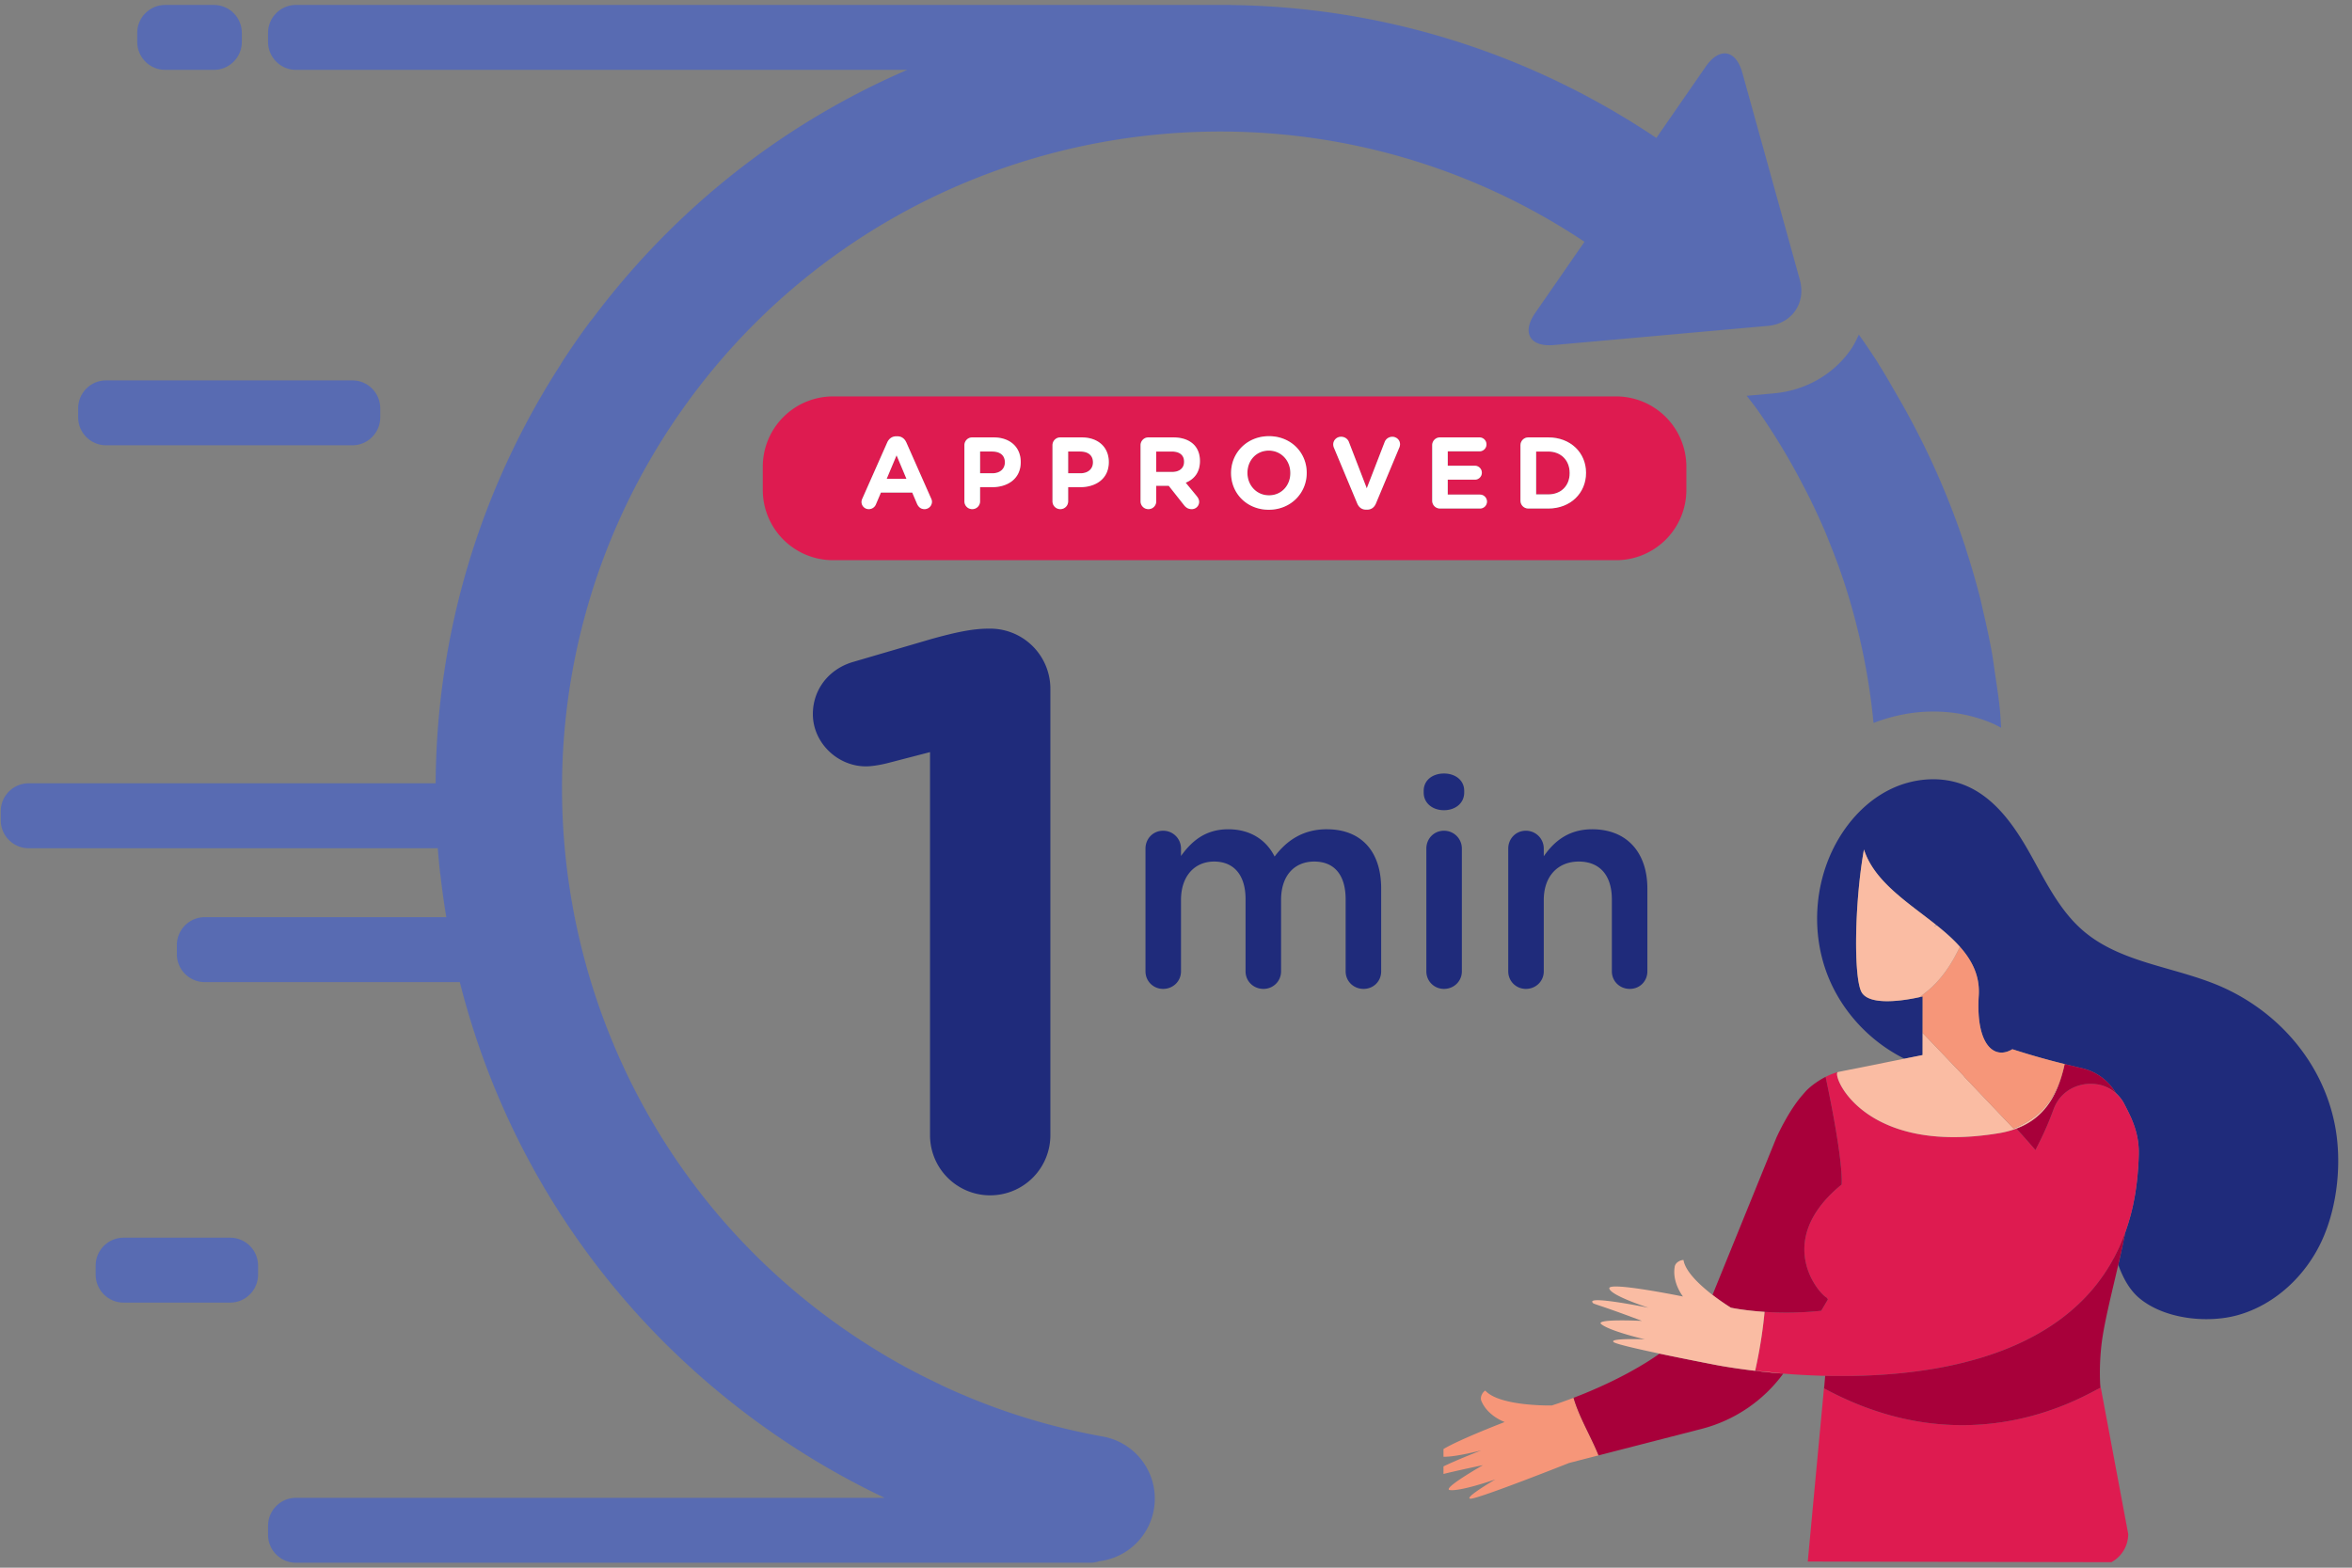 <svg xmlns="http://www.w3.org/2000/svg" width="150" height="100" viewBox="0 0 150 100">
    <rect x="0" y="0" width="150" height="100" fill="#808080" stroke="none"/>
    <g fill="none" fill-rule="evenodd">
        <path fill="#586BB2" d="M6.762 28.405h15.712c.977 0 1.777-.8 1.777-1.777v-.587c0-.978-.8-1.778-1.777-1.778H6.762c-.978 0-1.778.8-1.778 1.778v.587c0 .977.8 1.777 1.778 1.777zM14.681 78.949H7.877c-.977 0-1.777.8-1.777 1.777v.587c0 .978.8 1.778 1.777 1.778h6.804c.978 0 1.778-.8 1.778-1.778v-.587c0-.977-.8-1.777-1.778-1.777zM10.53 4.457h3.116c.977 0 1.777-.8 1.777-1.778v-.587c0-.977-.8-1.777-1.777-1.777h-3.117c-.977 0-1.777.8-1.777 1.777v.587c0 .978.8 1.778 1.777 1.778z"/>
        <path fill="#586BB2" d="M70.349 91.637a41.529 41.529 0 0 1-10.314-3.278c-.038-.02-.074-.044-.115-.062-.77-.362-1.539-.752-2.284-1.157l-.012-.007a42.754 42.754 0 0 1-4.001-2.5C34.708 71.307 30.16 45.077 43.485 26.162a41.767 41.767 0 0 1 10.313-10.26l.145-.101c13.775-9.492 32.48-10.132 47.108-.378l-3.142 4.54c-.874 1.263-.336 2.184 1.193 2.046l13.646-1.222c1.532-.138 2.447-1.462 2.036-2.94l-3.665-13.204c-.41-1.48-1.46-1.657-2.335-.394l-3.149 4.55C97.505 3.342 88.145.444 78.531.321c-.022 0-.043-.006-.066-.006h-59.59c-.978 0-1.778.8-1.778 1.777v.587c0 .978.8 1.778 1.778 1.778h38.982c-7.912 3.42-14.811 8.844-20.083 15.89-.058.07-.118.137-.172.21a49.602 49.602 0 0 0-1.738 2.508c-.042.064-.076.128-.113.193-5.198 8.054-7.917 17.262-7.967 26.707H1.827c-.978 0-1.778.8-1.778 1.778v.587c0 .977.8 1.777 1.778 1.777h26.092c.04.513.087 1.025.142 1.533.006.065.02.126.03.19.1.891.225 1.784.373 2.675H13.057c-.978 0-1.778.8-1.778 1.778v.587c0 .977.8 1.777 1.778 1.777h16.268c2.232 8.838 6.775 16.782 13.19 23.137l.051.053.02.016a50.686 50.686 0 0 0 13.828 9.69h-37.54c-.977 0-1.777.8-1.777 1.778v.587c0 .977.8 1.777 1.778 1.777H69.55c.195 0 .38-.04.556-.098a4.022 4.022 0 0 0 .242-7.95z"/>
        <path fill="#586BB2" d="M111.399 25.246c.23.308.473.6.696.917a41.768 41.768 0 0 1 2.89 4.782c.145.276.29.553.429.832.367.749.717 1.503 1.037 2.266.066.156.125.313.188.47.32.787.619 1.579.887 2.378l.056.163a41.918 41.918 0 0 1 1.904 9.064c1.22-.473 2.515-.73 3.805-.73 1.27 0 2.491.234 3.632.695.246.099.47.22.7.336-.026-.419-.046-.838-.09-1.254-.074-.727-.189-1.446-.295-2.168-.068-.46-.124-.922-.206-1.38a49.56 49.56 0 0 0-.53-2.519c-.072-.313-.136-.627-.215-.939a49.036 49.036 0 0 0-.795-2.773c-.063-.198-.12-.396-.185-.593a49.745 49.745 0 0 0-1.08-2.951c-.044-.108-.085-.216-.13-.324a49.842 49.842 0 0 0-1.372-3.058l-.064-.13A50.414 50.414 0 0 0 121 25.237l-.002-.006c-.385-.66-.753-1.327-1.169-1.972-.037-.065-.07-.13-.112-.193-.343-.528-.7-1.056-1.062-1.572-.035-.05-.072-.098-.107-.147-.15.318-.297.639-.499.931-1.112 1.608-2.902 2.633-4.913 2.813l-1.736.156z"/>
        <path fill="#1F2B7B" d="M122.618 64.194v-.634c-.002 0-3.192.82-3.872-.234-.541-.838-.484-5.705.129-9.14.66 2.062 2.822 3.388 4.63 4.835l.014.01c.54.434 1.048.88 1.474 1.36.778.876 1.283 1.866 1.203 3.115-.198 3.099.96 4.134 2.145 3.422.894.287 2.1.65 3.334.946l1.146.274a3.38 3.38 0 0 1 2.139 1.612c.209.189.394.416.536.694.14.276.306.588.458.945.1.239.195.496.271.776a5.04 5.04 0 0 1 .177 1.414v.006c-.005.268-.017.53-.033.79-.005.083-.012.164-.018.247a17.7 17.7 0 0 1-.076.794c-.02.17-.043.336-.068.5-.012.08-.023.16-.036.238a15.18 15.18 0 0 1-.114.603l-.019.098c-.05.23-.104.453-.163.674-.016.06-.034.119-.051.179a13.457 13.457 0 0 1-.212.682c-.024.07-.046.142-.071.211a62.526 62.526 0 0 1-.447 2.068c.304.844.721 1.606 1.341 2.126 1.607 1.348 4.377 1.627 6.313 1.076 2.35-.668 4.29-2.5 5.317-4.716 1.028-2.217 1.315-5.125.82-7.518-.78-3.785-3.404-6.904-6.896-8.56-2.987-1.415-6.617-1.558-9.127-3.71-1.54-1.319-2.432-3.217-3.428-4.983-.997-1.767-2.25-3.547-4.13-4.306-1.53-.618-3.32-.453-4.796.284-1.477.737-2.65 2.006-3.435 3.459-1.373 2.543-1.566 5.695-.512 8.387.898 2.295 2.69 4.217 4.893 5.314l1.16-.232.004-3.106z"/>
        <path fill="#DE1B50" d="M114.926 69.88l.075-.085-.075.086zM112.714 73.988zM115.824 69.054a6.26 6.26 0 0 1 .563-.344 4.44 4.44 0 0 0-.563.344z"/>
        <path fill="#DE1B50" fill-rule="nonzero" d="M117.45 75.558c-4.35 3.556-1.509 6.926-.938 7.226l.062.106-.426.722-.097.01-.391.036-.15.012c-.164.012-.324.022-.483.03l-.197.009c-.101.004-.2.008-.3.01l-.207.005a22.02 22.02 0 0 1-.631.002l-.215-.003-.238-.007-.162-.006a21.474 21.474 0 0 1-.54-.028 30.185 30.185 0 0 1-.601 3.76c.818.097 1.798.192 2.888.255l.094.006a50.769 50.769 0 0 0 .777.036l.205.008.281.01.217.004-1.107 11.847 19.36.042a2.041 2.041 0 0 0 1.077-1.8l-1.79-9.559.011.234c-1.045.498-8.306 5.082-17.615.036l.071-.8.1.003a47.106 47.106 0 0 0 .668.01h.22a40.848 40.848 0 0 0 .897-.009l.187-.004c.368-.009.742-.024 1.119-.044l.14-.008a36.743 36.743 0 0 0 1.047-.076l.134-.011c.396-.036.794-.08 1.193-.13l.068-.01c.174-.022.348-.046.522-.072l.126-.02c.163-.024.326-.05.488-.078l.113-.019c.405-.07.81-.15 1.212-.24l.009-.001c.192-.043.383-.088.574-.135.034-.01.069-.018.103-.027.165-.041.33-.085.493-.13l.108-.03c.183-.051.366-.105.548-.161l.026-.009c.393-.122.781-.256 1.164-.401l.093-.036a18.363 18.363 0 0 0 1.057-.448l.065-.03c.366-.17.724-.355 1.073-.552l.086-.05a14.65 14.65 0 0 0 .938-.586l.09-.062c.326-.226.642-.465.945-.72l.078-.067a12.345 12.345 0 0 0 .793-.74l.101-.103c.127-.132.251-.268.372-.407l.024-.027c.132-.152.26-.31.385-.47l.065-.087c.098-.128.194-.26.287-.393l.099-.146c.082-.121.161-.244.239-.37l.095-.154c.084-.141.165-.285.245-.432.019-.035.04-.07.058-.106.098-.184.191-.373.28-.567l.046-.103c.07-.158.14-.318.205-.482l.074-.192c.028-.073.057-.144.084-.218.025-.069.047-.14.07-.21a13.086 13.086 0 0 0 .213-.683c.017-.06.035-.119.051-.18.059-.22.114-.444.163-.673l.02-.098c.04-.197.079-.398.113-.603.013-.078.024-.158.036-.238a16.352 16.352 0 0 0 .144-1.294c.006-.083.013-.164.018-.248.016-.259.028-.521.033-.79v-.005a5.022 5.022 0 0 0-.177-1.414 6.016 6.016 0 0 0-.271-.776c-.152-.357-.318-.67-.458-.945a2.392 2.392 0 0 0-2.007-1.313c-.92-.06-1.87.37-2.358 1.258-.061.11-.115.229-.16.354-.141.384-.293.762-.453 1.133-.22.506-.46.994-.706 1.473-.381-.44-.787-.901-1.214-1.37a5.858 5.858 0 0 1-1.092.291c-8.726 1.458-10.725-3.773-10.293-3.897a4.646 4.646 0 0 0-.785.308c.018.086 1.12 5.131 1.023 6.867zm-.105 7.89zm-.646.098zm8.783-3.942zm.596-.578zm-1.406 1.269zm.69-.58zm-6.664 3.454zm5.351-2.407zm-.596.402zm-.754.447zm-.616.326zm-.739.342zm-.654.267zm-.634.229zm-.747.23zm-1.8.414z"/>
        <path fill="#DE1B50" d="M122.614 67.3l-1.16.232-4.241.851z"/>
        <path fill="#F69679" d="M113.289 72.574l-.575 1.414-3.498 8.61v.001zM105.135 86.819l.082-.053-.082.053zM101.365 88.757l.045-.02-.045.02zM101.895 88.527l.1-.044-.1.044zM104.415 87.253l.15-.087-.15.087zM100.354 89.163c-.843.323-1.39.49-1.39.49s-3.33.07-4.24-.952c-.17.103-.352.41-.25.658.402.975 1.49 1.349 1.49 1.349s-2.834 1.086-3.905 1.723v.493c.79.02 2.42-.41 2.42-.41s-1.445.554-2.42 1.025v.482c.47-.115 1.237-.294 2.52-.562 0 0-2.684 1.526-2.106 1.591.726.083 2.896-.682 2.896-.682s-2.061 1.204-1.589 1.232c.472.028 6.293-2.281 6.293-2.281l1.876-.483-.019-.045c-.491-1.207-1.21-2.377-1.576-3.628zM105.844 86.346l-.136.094.137-.094h-.001zM109.905 90.67a9.342 9.342 0 0 1 0 0zM103.828 87.582l.085-.047-.085.047zM102.547 88.229l.074-.036-.074.036zM103.12 87.949l.133-.067-.132.067zM100.811 88.984l.047-.018-.047.018zM116.574 82.89l-.426.722z"/>
        <path fill="#A8003A" d="M113.728 87.621c-2.608-.211-4.359-.565-4.359-.565s-1.817-.349-3.524-.71l-.137.094c-.162.111-.326.22-.491.326l-.082.053c-.189.12-.38.234-.57.347l-.15.087c-.167.096-.335.19-.502.282l-.085.047c-.193.104-.385.204-.575.3l-.132.067c-.169.084-.335.166-.5.244l-.074.036c-.188.089-.372.173-.553.254l-.1.044c-.165.074-.327.144-.484.21l-.045.02c-.175.074-.345.144-.507.209l-.047.018-.457.18c.366 1.25 1.085 2.42 1.576 3.627l.02.045 6.57-1.69a9.342 9.342 0 0 0 5.208-3.525zM109.216 82.599a14.42 14.42 0 0 0 1.173.816s.826.18 2.148.267c.17.011.352.02.54.028l.162.006a20.49 20.49 0 0 0 1.084.008c.068 0 .138-.003.207-.005.099-.002.199-.006.3-.01l.197-.009c.159-.008.319-.018.482-.03l.15-.012c.13-.01.26-.023.392-.036l.097-.01.426-.722-.062-.106c-.57-.3-3.413-3.67.939-7.226.096-1.736-1.005-6.781-1.023-6.867l-.001-.004-.04.023a6.26 6.26 0 0 0-.563.344c-.522.361-.735.641-.735.641-.03.031-.058.068-.088.1l-.075.086c-.685.789-1.31 1.977-1.637 2.693l-4.073 10.025zM134.96 69.76a3.38 3.38 0 0 0-2.14-1.612l-1.145-.274h.001a9.998 9.998 0 0 1-.086.364c-.437 1.724-1.26 3.105-2.992 3.751.427.469.833.93 1.214 1.37.247-.48.487-.967.706-1.473.16-.371.312-.749.452-1.133.046-.125.1-.243.16-.354.489-.887 1.44-1.318 2.359-1.258a2.425 2.425 0 0 1 1.47.619zM135.457 78.829l-.074.192c-.066.164-.134.324-.205.482-.016.034-.03.07-.045.103-.09.194-.183.383-.28.567l-.06.106c-.079.147-.16.29-.244.432l-.095.154c-.078.126-.157.249-.239.37l-.1.146c-.092.134-.188.265-.286.393l-.065.087c-.125.16-.253.318-.385.47-.007.01-.016.018-.024.027-.12.14-.245.275-.372.407l-.1.103a11.935 11.935 0 0 1-.794.74l-.078.067c-.303.255-.619.494-.944.72l-.091.062a13.892 13.892 0 0 1-.938.586l-.086.05c-.35.197-.707.381-1.073.552l-.065.03a17.15 17.15 0 0 1-1.057.448l-.093.036c-.383.145-.77.28-1.164.401l-.026.009c-.182.056-.365.11-.548.161l-.108.03c-.164.045-.328.089-.493.13l-.103.027c-.191.047-.382.092-.574.135l-.009.002c-.402.09-.807.169-1.212.24l-.113.018c-.162.028-.325.054-.488.079l-.126.019c-.174.026-.348.05-.522.072l-.068.01c-.399.05-.797.094-1.193.13l-.134.011a35.55 35.55 0 0 1-1.047.076l-.14.008c-.377.02-.75.035-1.12.044l-.186.004a41.566 41.566 0 0 1-.897.009h-.22a47.36 47.36 0 0 1-.669-.01l-.099-.003-.071.8c9.309 5.046 16.57.462 17.615-.036l-.01-.234a15.89 15.89 0 0 1 .068-2.37c.136-1.336.633-3.275 1.087-5.242.16-.695.315-1.391.447-2.068-.027.074-.056.145-.084.218z"/>
        <path fill="#FABCA3" d="M127.506 72.28a5.858 5.858 0 0 0 1.092-.29c1.731-.647 2.555-2.028 2.992-3.752-.454 1.758-1.327 2.997-3.174 3.75l-3.16-3.32c.004 0 .008-.003.013-.005l-2.653-2.778.002-1.69-.004 3.105-5.401 1.083c-.432.124 1.567 5.355 10.293 3.897z"/>
        <path fill="#F69679" d="M131.675 67.874a47.048 47.048 0 0 1-3.334-.946c-1.185.712-2.343-.323-2.145-3.422.08-1.249-.425-2.24-1.203-3.116-.548 1.163-1.271 2.235-2.276 2.984a5.09 5.09 0 0 1-.274.227l.175-.041v.634l-.002 1.691 2.653 2.778-.014.006 3.161 3.32c1.847-.754 2.72-1.993 3.174-3.751.03-.12.059-.24.086-.364h-.001z"/>
        <path fill="#FABCA3" d="M122.443 63.6a5.09 5.09 0 0 0 .274-.226c1.005-.749 1.728-1.82 2.276-2.984-.426-.48-.933-.925-1.474-1.358l-.138.026v-.013c.042-.007.083-.016.125-.024-1.809-1.447-3.97-2.773-4.631-4.834-.613 3.434-.67 8.301-.13 9.139.681 1.054 3.871.234 3.873.234l-.175.04z"/>
        <path fill="#1D71D3" d="M123.38 59.058l.139-.026-.013-.01-.125.023v.013z"/>
        <path fill="#FABCA3" d="M115.695 87.74zM116.181 87.756l-.281-.01.281.01zM111.936 87.442c.275-1.238.482-2.49.6-3.76-1.32-.087-2.147-.267-2.147-.267s-.545-.332-1.173-.816c-.798-.616-1.73-1.479-1.851-2.225-.196-.004-.51.155-.557.415-.183 1.025.525 1.913.525 1.913s-4.77-.973-4.698-.517c.074.457 2.502 1.234 2.502 1.234s-3.799-.778-3.585-.357c.083.162 0 0 3.167 1.196 0 0-3.043-.153-2.597.208.562.454 2.773.967 2.773.967s-2.354-.09-1.976.184c.172.124 1.511.43 2.925.73 1.708.36 3.525.709 3.525.709s1.751.354 4.36.565a48.121 48.121 0 0 0-1.793-.179zM115.23 87.719zM136.17 76.164c.014-.078.025-.158.037-.238-.012.08-.023.16-.036.238zM136.351 74.632c.006-.083.013-.164.018-.248-.005.084-.012.165-.018.248zM136.275 75.426zM134.96 69.76a2.425 2.425 0 0 0-1.471-.619 2.392 2.392 0 0 1 2.007 1.313c.14.276.306.588.458.945-.152-.357-.318-.67-.458-.945a2.403 2.403 0 0 0-.536-.694zM136.386 73.082c.013.163.019.332.016.507v0a5.022 5.022 0 0 0-.016-.507zM135.824 77.718c.017-.06.035-.119.051-.18-.016.061-.034.12-.051.18zM136.038 76.865l.02-.098-.02.098zM135.612 78.4zM118.803 83.141zM117.965 83.333zM121.472 82.224zM120.841 82.487zM119.468 82.96zM122.192 81.88zM122.857 81.522zM124.8 80.194zM118.698 83.169zM120.077 82.768zM123.458 81.162zM124.672 80.295zM116.79 83.535zM116.236 83.603zM125.924 79.18zM126.608 78.456zM113.077 83.71l.162.006-.162-.006zM113.477 83.723l.215.003c-.073 0-.145-.002-.215-.003zM115.66 83.658zM114.53 83.72zM114.323 83.724zM115.027 83.7zM126.474 86.569l.026-.009-.026.009zM128.224 85.935zM127.664 86.159l.093-.036-.093.036zM130.46 84.792zM128.814 85.675l.065-.03-.065.03zM120.173 87.681zM129.952 85.093l.086-.05-.086.05zM119.596 87.717l.14-.008-.14.008zM125.818 86.76l.108-.03-.108.03zM120.783 87.633l.134-.011-.134.011zM130.97 70.753zM117.393 87.774h-.22.22zM122.7 87.41l.126-.02-.126.02zM124.639 87.054l.009-.002-.009.002zM125.222 86.917c.034-.01.069-.018.103-.027l-.103.027zM123.314 87.312l.113-.019-.113.02zM122.11 87.492l.068-.01-.068.01zM134.116 81.381l.099-.146-.1.146zM116.504 87.764zM133.355 82.358l.024-.027c-.007.01-.016.018-.024.027zM132.449 83.29zM134.794 80.28c.019-.036.04-.07.058-.107-.019.036-.04.07-.058.106zM117.717 87.773zM134.454 80.865l.095-.154-.095.154zM132.983 82.765l-.1.103.1-.103zM133.764 81.861l.065-.087-.065.087zM132.011 83.675l.078-.067-.078.067zM118.29 87.765l.187-.004-.187.004zM130.976 84.457l.09-.062-.09.062zM135.133 79.606l.045-.103c-.016.034-.03.07-.045.103zM135.383 79.021l.074-.192-.074.192z"/>
        <path fill="#1F2B7B" d="M63.15 76.248a3.836 3.836 0 0 0 3.838-3.837V43.936A3.836 3.836 0 0 0 63.15 40.1h-.1c-1.061 0-2.172.253-3.636.657l-4.998 1.464c-1.565.454-2.575 1.767-2.575 3.332 0 1.817 1.565 3.332 3.383 3.332.404 0 .96-.1 1.363-.202l2.726-.707v24.436a3.836 3.836 0 0 0 3.837 3.837zM84.621 52.897c-1.497 0-2.546.693-3.332 1.741-.523-1.048-1.534-1.74-2.957-1.74-1.516 0-2.378.823-3.013 1.703v-.468c0-.637-.506-1.142-1.142-1.142-.637 0-1.123.505-1.123 1.142v7.825c0 .636.504 1.122 1.123 1.122.636 0 1.142-.486 1.142-1.122v-4.55c0-1.516.86-2.451 2.115-2.451 1.254 0 2.002.86 2.002 2.396v4.605c0 .636.506 1.122 1.142 1.122.618 0 1.123-.486 1.123-1.122v-4.55c0-1.59.88-2.451 2.115-2.451 1.274 0 2.003.842 2.003 2.415v4.586c0 .636.505 1.122 1.142 1.122.637 0 1.124-.486 1.124-1.122v-5.28c0-2.414-1.31-3.78-3.464-3.78zM92.09 63.08c.635 0 1.141-.486 1.141-1.122v-7.825c0-.637-.506-1.142-1.142-1.142-.637 0-1.123.505-1.123 1.142v7.825c0 .636.505 1.122 1.123 1.122zM92.09 51.681c.729 0 1.29-.45 1.29-1.123v-.113c0-.673-.561-1.104-1.29-1.104-.73 0-1.293.43-1.293 1.104v.113c0 .673.563 1.123 1.292 1.123zM103.938 63.08c.637 0 1.124-.486 1.124-1.122v-5.28c0-2.283-1.292-3.78-3.52-3.78-1.535 0-2.452.804-3.087 1.722v-.487c0-.637-.507-1.142-1.142-1.142-.637 0-1.124.505-1.124 1.142v7.825c0 .636.505 1.122 1.124 1.122.635 0 1.142-.486 1.142-1.122v-4.55c0-1.534.916-2.451 2.227-2.451 1.347 0 2.115.88 2.115 2.415v4.586c0 .636.506 1.122 1.141 1.122z"/>
        <path fill="#DE1B50" d="M98.74 28.802h-.773v2.735h.772c.816 0 1.367-.55 1.367-1.354v-.014c0-.803-.551-1.367-1.367-1.367z"/>
        <path fill="#DE1B50" fill-rule="nonzero" d="M107.548 31.25V29.77a4.483 4.483 0 0 0-4.484-4.483H53.131a4.483 4.483 0 0 0-4.484 4.483v1.481a4.483 4.483 0 0 0 4.484 4.483h49.933a4.483 4.483 0 0 0 4.484-4.483zm-48.586 1.227c-.233 0-.39-.136-.48-.343l-.304-.713H56.18l-.318.745a.488.488 0 0 1-.46.31.46.46 0 0 1-.46-.465c0-.072.026-.143.058-.215l1.582-3.57c.11-.247.311-.396.584-.396h.057c.273 0 .467.15.578.395l1.58 3.571a.49.49 0 0 1 .053.201c0 .266-.207.48-.473.48zm6.135-2.995c0 1.05-.817 1.595-1.835 1.595h-.758v.9c0 .28-.22.5-.499.5-.278 0-.499-.22-.499-.5V28.4c0-.279.22-.499.5-.499h1.353c1.083 0 1.738.642 1.738 1.569v.012zm5.617 0c0 1.05-.816 1.595-1.834 1.595h-.758v.9c0 .28-.221.5-.5.5-.278 0-.499-.22-.499-.5V28.4c0-.279.221-.499.5-.499h1.354c1.082 0 1.737.642 1.737 1.569v.012zm5.812-.07c0 .712-.356 1.153-.907 1.38l.693.842c.097.123.162.228.162.383 0 .278-.234.46-.473.46-.227 0-.376-.11-.493-.26l-.972-1.23h-.797v.99c0 .28-.22.5-.5.5-.278 0-.498-.22-.498-.5V28.4c0-.279.22-.499.499-.499h1.575c.576 0 1.023.162 1.323.46.251.253.388.61.388 1.037v.013zm6.81.757c0 1.29-1.018 2.347-2.419 2.347-1.399 0-2.404-1.044-2.404-2.333v-.014c0-1.29 1.018-2.346 2.418-2.346 1.4 0 2.405 1.044 2.405 2.334v.012zm5.9-1.607l-1.485 3.552c-.103.246-.291.395-.564.395h-.065c-.271 0-.46-.149-.564-.395l-1.47-3.52a.62.62 0 0 1-.06-.24.49.49 0 0 1 .5-.491.52.52 0 0 1 .506.349l1.133 2.936 1.148-2.968a.518.518 0 0 1 .48-.317c.272 0 .493.207.493.479a.592.592 0 0 1-.052.22zm5.15 3.876h-2.548c-.278 0-.499-.22-.499-.5V28.4c0-.279.22-.499.5-.499h2.515a.443.443 0 1 1 0 .888H92.33v.92h1.731c.246 0 .447.202.447.448s-.2.44-.447.44h-1.73v.953h2.055a.443.443 0 1 1 0 .888zm6.763-2.269c0 1.278-.984 2.269-2.41 2.269h-1.27c-.28 0-.5-.22-.5-.5V28.4c0-.279.22-.499.5-.499h1.27c1.426 0 2.41.979 2.41 2.256v.012z"/>
        <path fill="#DE1B50" d="M74.73 28.802h-.991v1.303h1.011c.486 0 .765-.26.765-.642v-.013c0-.427-.298-.648-.785-.648zM80.917 28.743c-.803 0-1.361.636-1.361 1.414v.012c0 .779.57 1.427 1.375 1.427.803 0 1.361-.636 1.361-1.413v-.014c0-.777-.57-1.426-1.375-1.426zM56.55 30.54h1.258l-.629-1.498zM63.276 28.802h-.772v1.387h.79c.5 0 .792-.298.792-.687v-.013c0-.447-.312-.687-.81-.687zM68.894 28.802h-.772v1.387h.79c.5 0 .792-.298.792-.687v-.013c0-.447-.313-.687-.81-.687z"/>
        <path fill="#FFF" fill-rule="nonzero" d="M57.802 28.225c-.11-.246-.305-.395-.578-.395h-.057c-.273 0-.474.15-.584.395l-1.582 3.571a.531.531 0 0 0-.057.215.46.46 0 0 0 .46.466.488.488 0 0 0 .46-.311l.317-.745h1.997l.305.713c.09.207.246.343.48.343a.472.472 0 0 0 .472-.48.49.49 0 0 0-.052-.2l-1.58-3.572zm-1.251 2.314l.628-1.497.629 1.497h-1.257zM63.36 27.901h-1.355c-.278 0-.499.22-.499.5v3.577c0 .279.22.499.5.499.278 0 .498-.22.498-.5v-.9h.758c1.018 0 1.835-.544 1.835-1.595v-.012c0-.927-.655-1.569-1.738-1.569zm.726 1.601c0 .389-.292.687-.791.687h-.79v-1.387h.771c.498 0 .81.24.81.687v.013zM68.977 27.901h-1.355c-.278 0-.499.22-.499.5v3.577c0 .279.221.499.5.499.278 0 .499-.22.499-.5v-.9h.758c1.018 0 1.834-.544 1.834-1.595v-.012c0-.927-.655-1.569-1.737-1.569zm.727 1.601c0 .389-.293.687-.792.687h-.79v-1.387h.772c.497 0 .81.24.81.687v.013zM74.815 27.901H73.24c-.279 0-.5.22-.5.5v3.577c0 .279.221.499.5.499.278 0 .499-.22.499-.5v-.99h.797l.972 1.23c.117.15.266.26.493.26a.464.464 0 0 0 .473-.46c0-.155-.065-.26-.162-.383l-.693-.843c.551-.226.907-.667.907-1.38v-.013c0-.427-.137-.784-.388-1.037-.3-.298-.747-.46-1.323-.46zm.7 1.562c0 .382-.279.642-.765.642h-1.011v-1.303h.991c.487 0 .785.22.785.648v.013zM80.931 27.823c-1.4 0-2.418 1.057-2.418 2.346v.014c0 1.289 1.005 2.333 2.404 2.333 1.4 0 2.419-1.057 2.419-2.347v-.012c0-1.29-1.006-2.334-2.405-2.334zm1.361 2.36c0 .777-.558 1.413-1.36 1.413-.805 0-1.376-.648-1.376-1.427v-.012c0-.778.558-1.414 1.361-1.414.804 0 1.375.649 1.375 1.426v.014z"/>
        <path fill="#FFF" d="M88.794 27.863a.518.518 0 0 0-.48.317l-1.147 2.968-1.133-2.936a.52.52 0 0 0-.506-.35.49.49 0 0 0-.5.493.62.62 0 0 0 .06.24l1.47 3.519c.104.246.293.395.564.395h.065c.273 0 .461-.149.564-.395l1.485-3.552a.592.592 0 0 0 .052-.22c0-.272-.221-.48-.494-.48zM94.386 31.55H92.33v-.953h1.731a.443.443 0 1 0 0-.888h-1.73v-.92h2.023a.443.443 0 0 0 .447-.44.448.448 0 0 0-.447-.448h-2.516c-.278 0-.499.22-.499.5v3.538c0 .279.22.499.5.499h2.547a.443.443 0 0 0 .447-.44.448.448 0 0 0-.447-.448z"/>
        <path fill="#FFF" fill-rule="nonzero" d="M98.74 27.901h-1.272c-.278 0-.499.22-.499.5v3.538c0 .279.22.499.5.499h1.27c1.426 0 2.41-.991 2.41-2.269v-.012c0-1.277-.984-2.256-2.41-2.256zm1.366 2.282c0 .803-.551 1.354-1.367 1.354h-.772v-2.735h.772c.816 0 1.367.564 1.367 1.367v.014z"/>
    </g>
</svg>
